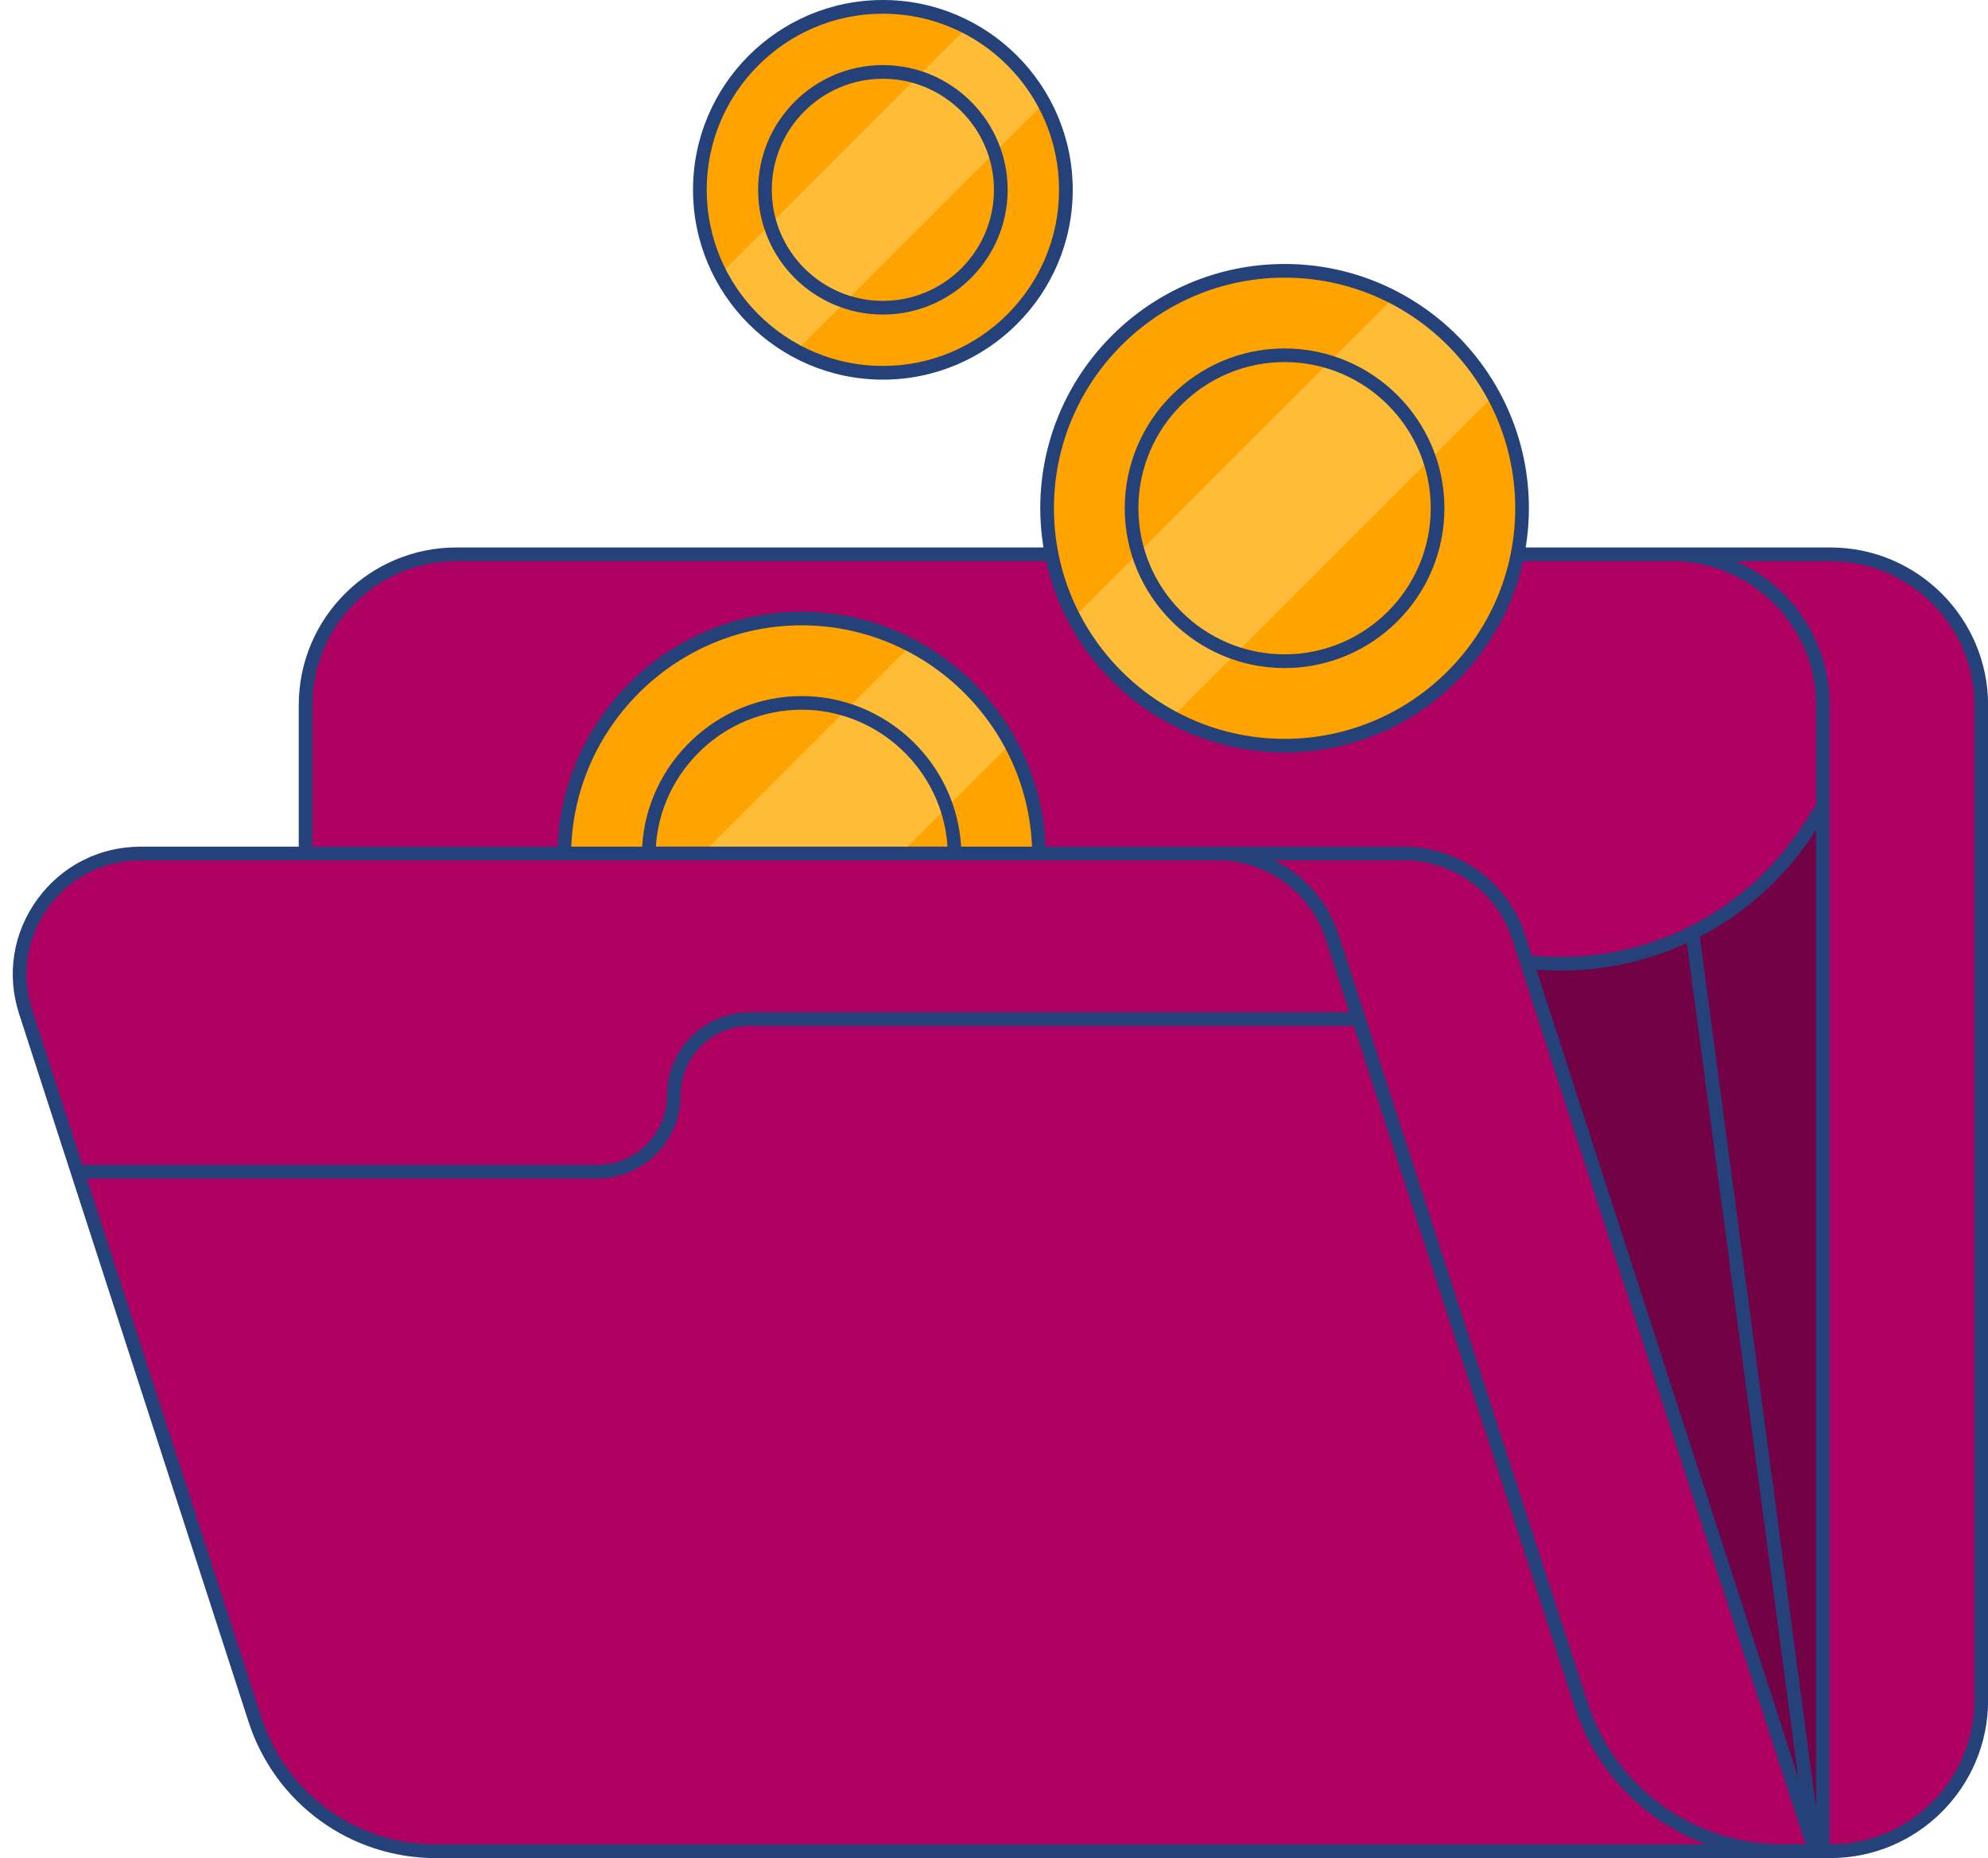 <?xml version="1.0" encoding="UTF-8" standalone="no"?><svg xmlns="http://www.w3.org/2000/svg" xmlns:xlink="http://www.w3.org/1999/xlink" fill="#244179" height="407.4" preserveAspectRatio="xMidYMid meet" version="1" viewBox="-2.8 0.0 435.8 407.4" width="435.8" zoomAndPan="magnify"><g id="change1_1"><path d="M431.51,154.59v218.26c0,18.25-14.8,33.05-33.05,33.05h-1.67h-1.73l0,0.01h-7.12v0H92.74 c-18.06,0-34.06-11.63-39.62-28.81L14.18,256.91L2.81,221.84c-5.56-17.13,7.22-34.71,25.23-34.71h36.15v-32.55 c0-18.25,14.8-33.05,33.05-33.05h266.5h34.71C416.71,121.54,431.51,136.33,431.51,154.59z" fill="#ae0061"/></g><g id="change2_1"><path d="M396.79,405.89c-1.73,0-64.92-194.99-64.92-194.99h0c24.49,2.76,48.43-8.56,61.84-29.24l3.08-4.75 C396.79,176.91,398.52,405.89,396.79,405.89z" fill="#730146"/></g><g id="change3_1"><path d="M224.98,187.13H120.89c0.28-28.51,23.47-51.53,52.04-51.53C201.51,135.6,224.7,158.63,224.98,187.13z M278.8,59.38c-28.75,0-52.06,23.31-52.06,52.06c0,28.75,23.31,52.06,52.06,52.06c28.75,0,52.06-23.31,52.06-52.06 C330.86,82.69,307.55,59.38,278.8,59.38z M190.74,81.74c22.16,0,40.12-17.96,40.12-40.12S212.89,1.5,190.74,1.5 s-40.12,17.96-40.12,40.12S168.58,81.74,190.74,81.74z" fill="#ffa300"/></g><g id="change4_1"><path d="M218.5,163.29l-23.85,23.85H151.2l45.51-45.51C205.97,146.49,213.58,154.06,218.5,163.29z M302.57,65.4 l-70.29,70.29c4.87,9.26,12.44,16.87,21.66,21.79l70.41-70.41C319.44,77.84,311.83,70.26,302.57,65.4z M209.06,6.14l-54.17,54.17 c3.75,7.14,9.59,13,16.7,16.79l54.26-54.26C222.06,15.72,216.19,9.89,209.06,6.14z" fill="#ffbc36"/></g><g id="change5_1"><path d="M398.46,120.04h-34.71h-32.09c0.45-2.8,0.7-5.67,0.7-8.6c0-29.53-24.03-53.56-53.56-53.56s-53.56,24.02-53.56,53.56 c0,2.93,0.25,5.8,0.7,8.6H97.24c-19.05,0-34.55,15.5-34.55,34.55v31.05H28.05c-9.07,0-17.33,4.21-22.67,11.55 c-5.33,7.34-6.79,16.49-3.99,25.12l50.31,155.25c5.79,17.85,22.28,29.85,41.05,29.85h295.21h2.41h6.77l0-0.01h1.16h0.17 c19.05,0,34.55-15.5,34.55-34.55V154.59C433.01,135.54,417.51,120.04,398.46,120.04z M278.8,60.88c27.88,0,50.56,22.68,50.56,50.56 s-22.68,50.56-50.56,50.56s-50.56-22.68-50.56-50.56S250.92,60.88,278.8,60.88z M4.24,221.38c-2.5-7.7-1.2-15.88,3.56-22.43 c4.76-6.56,12.14-10.31,20.24-10.31h91.33h18.5h70.11h18.5h37.53c2.72,0,5.35,0.43,7.83,1.25c7.44,2.44,13.45,8.3,15.97,16.07 l0.03,0.1l0,0l5.14,15.87H161.64c-10.06,0-18.24,8.18-18.24,18.24c0,8.4-6.84,15.24-15.24,15.24H15.27L4.24,221.38z M172.94,152.62 c-18.53,0-33.91,14.68-34.97,33.02h-15.54c1.07-26.9,23.42-48.53,50.5-48.53c27.09,0,49.43,21.63,50.5,48.53h-15.54 C206.85,167.3,191.46,152.62,172.94,152.62z M204.91,185.63h-63.94c1.06-16.69,15.09-30.02,31.97-30.02 C189.82,155.62,203.85,168.95,204.91,185.63z M92.74,404.4c-17.46,0-32.81-11.16-38.2-27.77l-13.38-41.3l0,0l-24.92-76.92h111.91 c10.06,0,18.24-8.18,18.24-18.24c0-8.4,6.84-15.24,15.24-15.24h132.35l48.4,149.34c4.62,14.25,15.39,25.14,28.82,30.13H92.74z M387.51,404.39c-19.35-0.19-36.3-12.61-42.28-31.05l-54.55-168.31c-2.38-7.31-7.5-13.1-14.02-16.39h28.22 c10.87,0,20.44,6.96,23.81,17.32L393,404.39H387.51z M334,212.61c11.57,0.91,22.87-1.18,32.98-5.84l24.4,182.92L334,212.61z M395.29,396.24l-25.46-190.85c10.01-5.2,18.71-12.98,25.14-22.9l0.32-0.5V396.24z M395.29,176.47l-2.84,4.38 c-13.01,20.07-35.72,30.98-59.46,28.66l-1.45-4.48v0c-3.77-11.6-14.48-19.39-26.66-19.39h-40.86h-37.6 c-1.08-28.55-24.76-51.53-53.49-51.53s-52.41,22.98-53.49,51.53H65.69v-31.05c0-17.4,14.15-31.55,31.55-31.55h129.28 c5.32,23.97,26.73,41.95,52.28,41.95s46.96-17.98,52.28-41.95h32.67c16.85,0,30.66,13.28,31.51,29.93c0.03,0.54,0.04,1.08,0.04,1.62 V176.47z M430.01,372.84c0,17.4-14.15,31.55-31.55,31.55h-0.17V171.84v-17.25c0-0.78-0.04-1.55-0.09-2.32 c-0.01-0.2-0.03-0.4-0.05-0.59c-0.06-0.71-0.14-1.41-0.24-2.1c-0.01-0.06-0.01-0.12-0.02-0.18c-0.11-0.75-0.26-1.48-0.42-2.21 c-0.04-0.19-0.09-0.37-0.13-0.56c-0.15-0.64-0.32-1.27-0.5-1.89c-0.03-0.1-0.05-0.2-0.08-0.3c-0.22-0.7-0.46-1.39-0.72-2.07 c-0.07-0.17-0.14-0.34-0.2-0.52c-0.23-0.58-0.47-1.15-0.73-1.71c-0.06-0.12-0.11-0.24-0.16-0.36c-0.31-0.65-0.64-1.29-0.99-1.92 c-0.09-0.16-0.18-0.31-0.27-0.47c-0.3-0.52-0.61-1.03-0.94-1.53c-0.08-0.13-0.16-0.26-0.25-0.39c-0.4-0.59-0.81-1.17-1.24-1.74 c-0.1-0.14-0.21-0.27-0.31-0.4c-0.36-0.47-0.74-0.92-1.13-1.37c-0.11-0.13-0.22-0.26-0.33-0.39c-0.47-0.53-0.96-1.04-1.47-1.54 c-0.11-0.11-0.23-0.22-0.34-0.32c-0.43-0.41-0.86-0.81-1.31-1.2c-0.14-0.12-0.27-0.24-0.41-0.36c-0.54-0.46-1.1-0.9-1.67-1.32 c-0.11-0.08-0.23-0.16-0.34-0.24c-0.49-0.35-0.99-0.7-1.5-1.02c-0.16-0.1-0.31-0.2-0.47-0.3c-0.61-0.38-1.23-0.74-1.86-1.08 c-0.1-0.05-0.2-0.1-0.29-0.15c-0.56-0.29-1.13-0.57-1.7-0.84c-0.1-0.04-0.19-0.1-0.29-0.14h20.63c17.39,0,31.55,14.15,31.55,31.55 V372.84z M278.8,146.48c19.32,0,35.04-15.72,35.04-35.04s-15.72-35.04-35.04-35.04s-35.04,15.72-35.04,35.04 S259.48,146.48,278.8,146.48z M278.8,79.39c17.67,0,32.04,14.37,32.04,32.04s-14.37,32.04-32.04,32.04 c-17.67,0-32.04-14.37-32.04-32.04S261.13,79.39,278.8,79.39z M190.74,83.24c22.95,0,41.62-18.67,41.62-41.62S213.68,0,190.74,0 c-22.95,0-41.62,18.67-41.62,41.62S167.79,83.24,190.74,83.24z M190.74,3c21.29,0,38.62,17.32,38.62,38.62s-17.32,38.62-38.62,38.62 s-38.62-17.32-38.62-38.62S169.44,3,190.74,3z M190.74,68.97c15.08,0,27.35-12.27,27.35-27.35c0-15.08-12.27-27.35-27.35-27.35 s-27.35,12.27-27.35,27.35C163.39,56.7,175.65,68.97,190.74,68.97z M190.74,17.27c13.43,0,24.35,10.92,24.35,24.35 c0,13.43-10.92,24.35-24.35,24.35s-24.35-10.92-24.35-24.35C166.39,28.19,177.31,17.27,190.74,17.27z"/></g></svg>